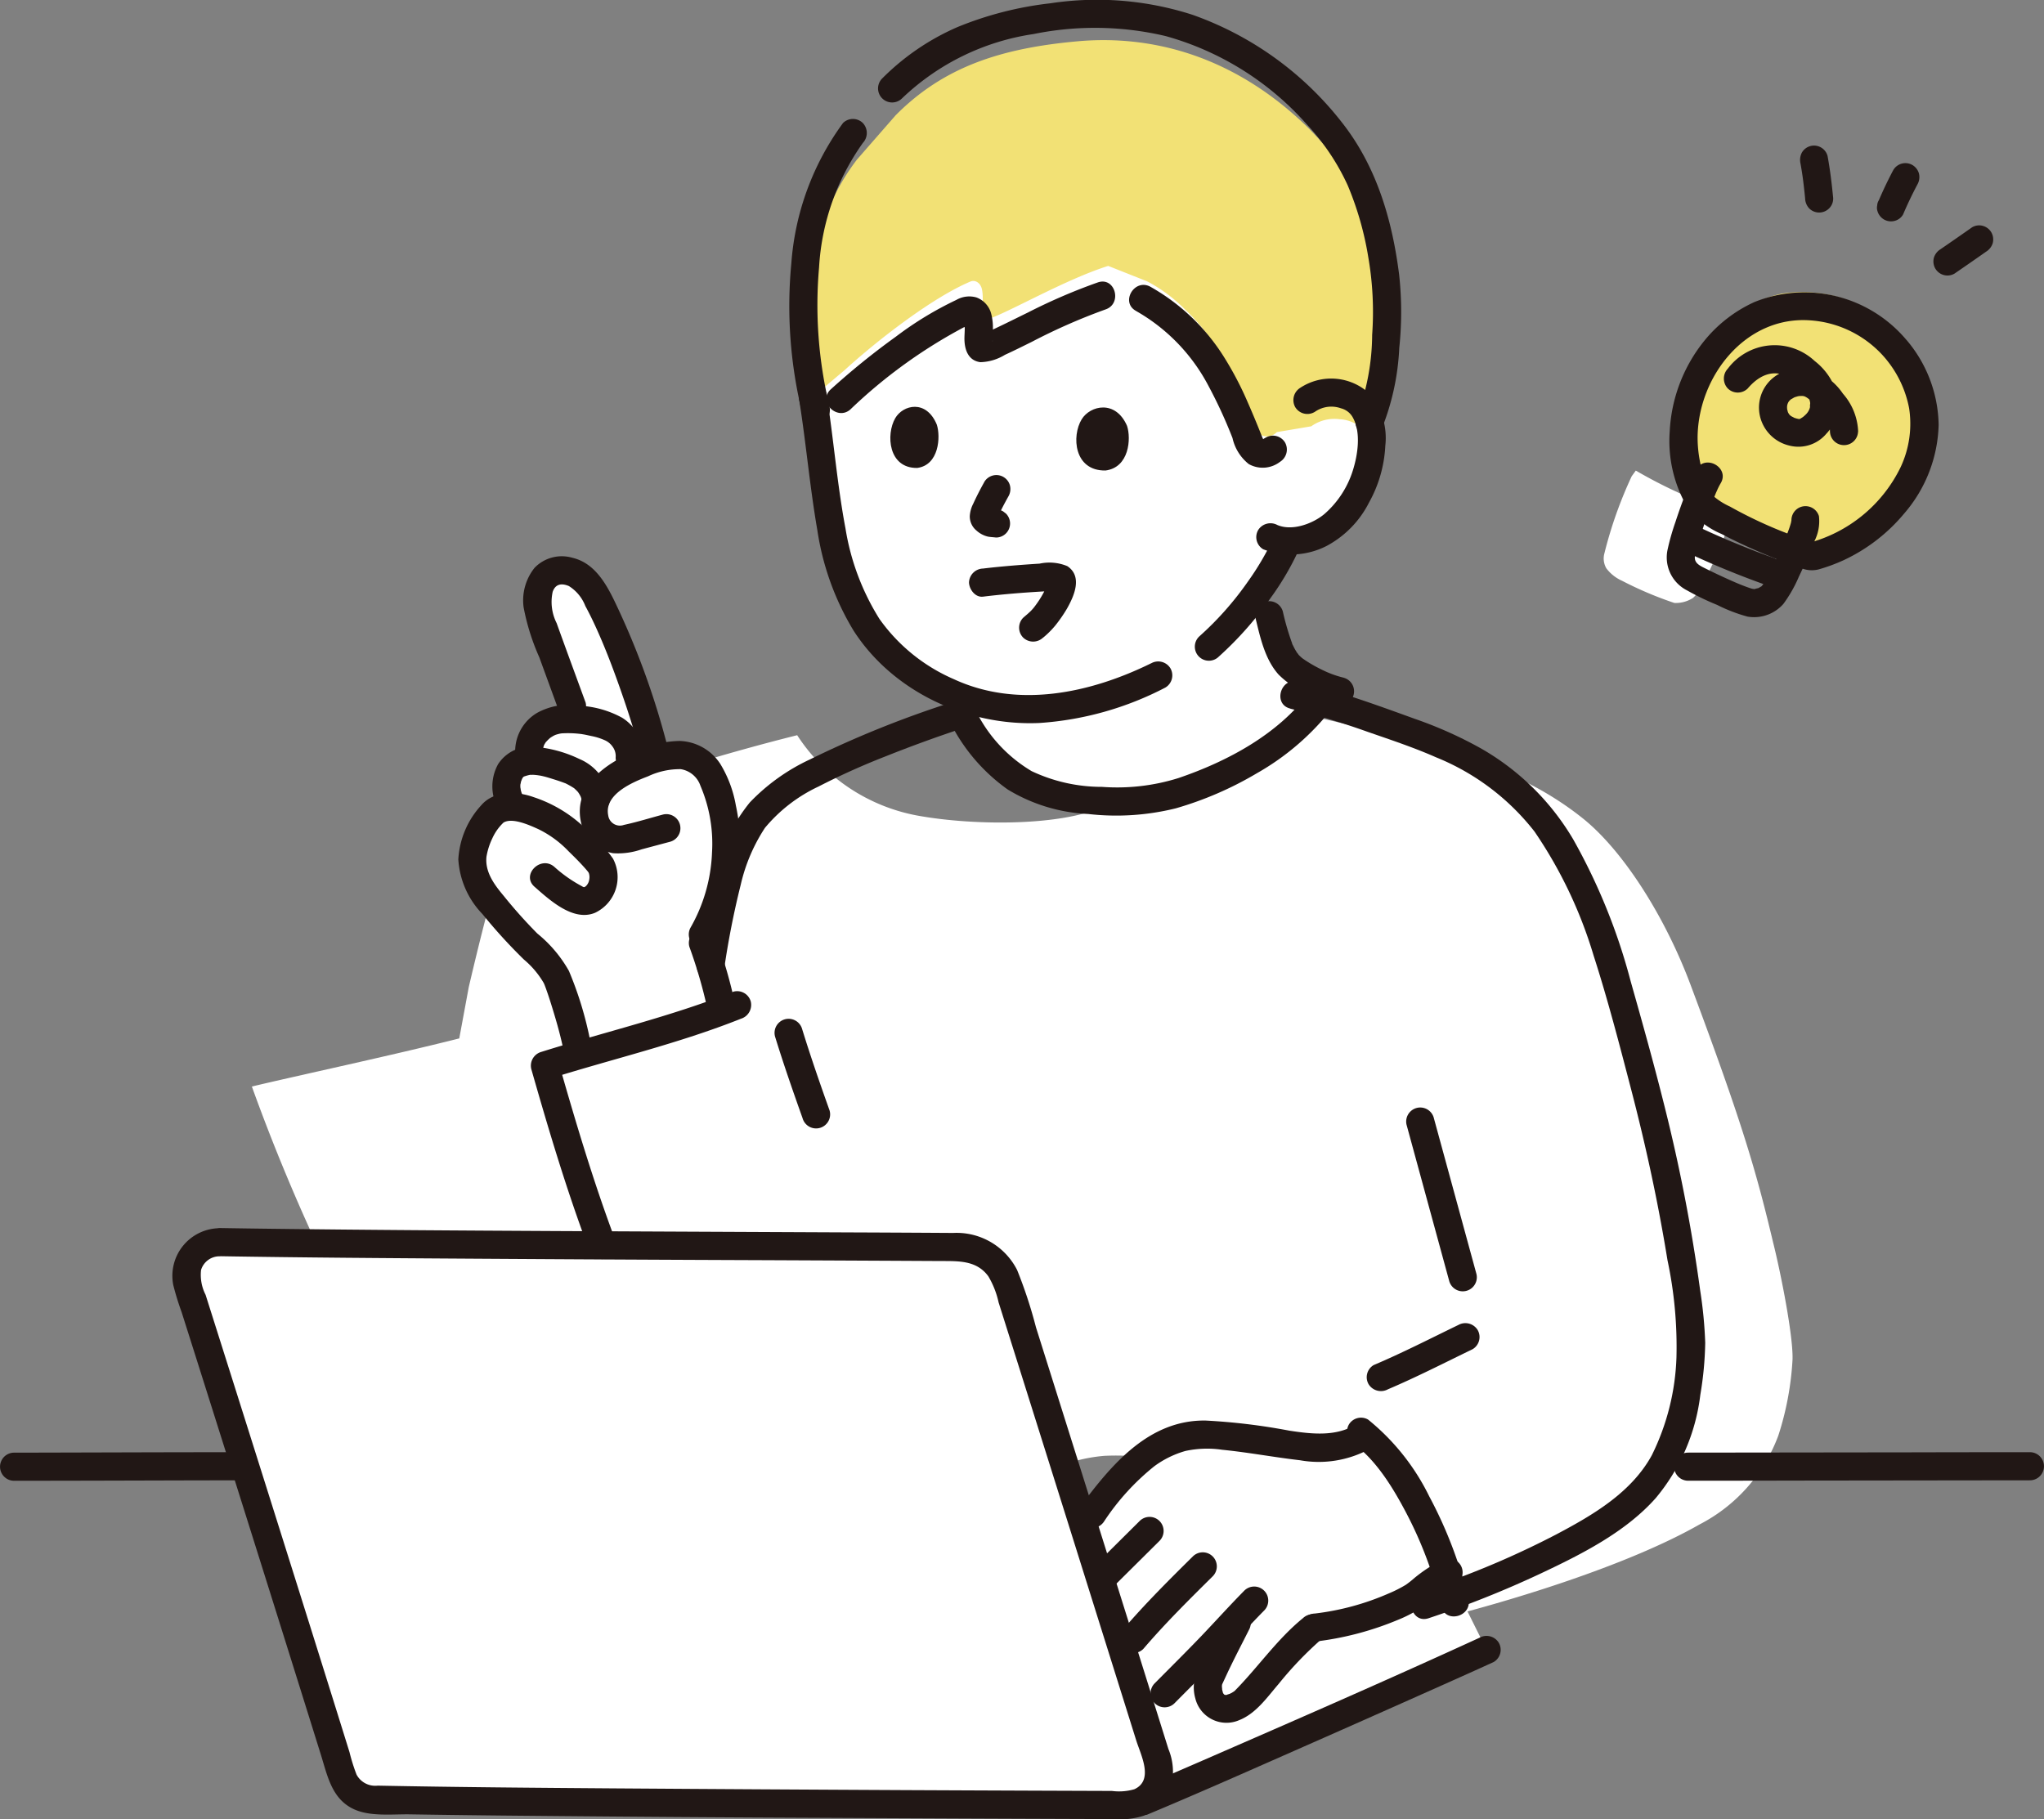 <svg xmlns="http://www.w3.org/2000/svg" width="200" height="178.032" viewBox="0 0 200 178.032">
  <rect x="0" y="0" width="200" height="178.032" fill="#808080" stroke="none"/>
  <g id="skillup_menu_img01" transform="translate(0 0)">
    <path id="パス_85" data-name="パス 85" d="M218.172,279.4c3.43-1.529,6.159-2.754,7.382-3.316l-3.761-7.566H187.612c2.234,7.123,4.358,13.889,5.817,18.557a3.228,3.228,0,0,1-1.48,3.77l.022.038c4.236-1.767,14.272-6.182,22.4-9.789C215.7,280.5,216.978,279.931,218.172,279.4Z" transform="translate(-80.09 -114.632)" fill="#fff"/>
    <path id="パス_86" data-name="パス 86" d="M217.535,250.764a23.113,23.113,0,0,0-4.611-6.2c-2.486,2.1-5.965,1.521-9.071,1.027q-2.562-.409-5.145-.672a14.358,14.358,0,0,0-2.72-.092,10.492,10.492,0,0,0-5.862,2.757,31.241,31.241,0,0,0-4.283,4.991l-.836.945c2.1,6.688,4.2,13.4,5.875,18.739,1.113-1.171,2.08-2.185,2.08-2.185l1.988-2.01,1.583-1.6c1.553-1.57,2.578-2.728,3.888-4.11-1.076,2.217-1.67,3.175-3.118,6.341a2.548,2.548,0,0,0,.573,2.573c1.119.859,2.569-.1,2.921-.474,2.479-2.583,4.283-5.2,6.684-7.109a26.447,26.447,0,0,0,9.628-2.948c.382-.208,1.537-1.232,1.9-1.477a12.719,12.719,0,0,1,1.67-.974,42.018,42.018,0,0,0-3.14-7.52Z" transform="translate(-78.978 -104.4)" fill="#fff"/>
    <path id="パス_87" data-name="パス 87" d="M176.368,127.161q-1.111.32-2.212.6c-4.458,1.119-11.081.966-15.584.2a17.911,17.911,0,0,1-12.181-7.937c-6.028,1.5-16.562,4.509-21.807,7.046a16.742,16.742,0,0,0-5.418,3.975,24.208,24.208,0,0,0-3.129,6.4c-.615,2.337-1.2,4.755-1.779,7.223l-.931,5.026c-6.565,1.661-16.074,3.694-20.294,4.709a190.407,190.407,0,0,0,7.355,17.581c18.413.072,36.286.119,45.7.167,2.863.013,5.388,1.434,6.25,3.517,2.281,5.507,6.013,14.557,9.752,23.643l1.069-1.021a35.49,35.49,0,0,1,5.61-4.991,15.869,15.869,0,0,1,7.68-2.757,24.606,24.606,0,0,1,3.564.092q3.382.264,6.74.673c4.07.495,8.63,1.076,11.884-1.027,4.865,3.286,9.212,10.262,11.008,16.1,6.3-1.591,17.866-5.028,25.057-9.134a16.074,16.074,0,0,0,7.692-8.688,29.321,29.321,0,0,0,1.386-7.377c.107-2.2-1.136-8.488-1.887-11.479-1.667-7.017-3.023-11.727-8.1-25.284-2.564-6.833-6.671-13.167-10.519-16.247-4.282-3.427-9.183-5.43-15.018-7.04q-7.218-2.123-14.705-3.64C189.8,122.083,183.02,125.237,176.368,127.161Z" transform="translate(-68.389 -48.08)" fill="#fff"/>
    <path id="パス_88" data-name="パス 88" d="M104.258,130.805a17.485,17.485,0,0,0,.3-11.994,5.192,5.192,0,0,0-1.921-2.852,4.86,4.86,0,0,0-4.018-.138l-.261-1.016a78.886,78.886,0,0,0-5.512-14.677,4.9,4.9,0,0,0-2.211-2.443,2.533,2.533,0,0,0-2.87.361,3.888,3.888,0,0,0-.721,3.082,10.336,10.336,0,0,0,.562,1.92q1.391,3.821,2.787,7.64l.49,1.3a9.5,9.5,0,0,0-1.489-.015,3.536,3.536,0,0,0-2.323,1.042,2.195,2.195,0,0,0-.43,3.018,2.327,2.327,0,0,0-.581.025,2.078,2.078,0,0,0-1.981,1.647c-.47,1.519.648,3.328,1.031,2.916a2.9,2.9,0,0,0-2.472.553,7.551,7.551,0,0,0-1.941,3.914,6.166,6.166,0,0,0,1.257,4.2,54.637,54.637,0,0,0,4.264,4.8,14.213,14.213,0,0,1,2.411,2.649c.733,1.187,2,5.987,2.2,6.94l.244,1.146c4.26-1.26,10.278-3,14.005-4.334-.027-.13-.042-.206-.042-.206a53.925,53.925,0,0,0-2.028-6.958,16.587,16.587,0,0,0,1.246-2.516Z" transform="translate(-34.429 -41.581)" fill="#fff"/>
    <path id="パス_89" data-name="パス 89" d="M188.78,81.675c.131.052.26.1.388.147l-.817,1.1c-3.313,4.475-8.869,7.447-14.035,9.148-3.4,1.119-8.459.966-11.9.2-4.23-.94-6.874-3.756-8.847-7.129V82.88a21.367,21.367,0,0,1-6.223-3.432c-4.373-3.387-6.384-8.858-7.218-14.946-.5-3.638-.952-7.607-1.6-11.555-.922-4.694,1.448-13.844,12.254-16.841,12.857-3.565,22.818-2.451,28.8,1.369,9.223,5.888,7.39,16.146,7.39,16.146a3.879,3.879,0,0,1,2.783-.691,3.5,3.5,0,0,1,2.96,1.926c.9,1.842.559,5.051-.333,6.978a10.148,10.148,0,0,1-3.714,4.618,7.46,7.46,0,0,1-3.663.945l-.213.533c-.44.985-1.5,2.717-1.5,2.717q-.328.516-.669,1.02c.307,1.474.627,3.006.627,3.006.669,2.769,1.114,3.9,1.822,4.766A10.926,10.926,0,0,0,188.78,81.675Z" transform="translate(-59.057 -14.5)" fill="#fff"/>
    <path id="パス_90" data-name="パス 90" d="M35.1,212.075c17.637.293,57.9.385,72.274.481a5.034,5.034,0,0,1,4.771,3.517c3.421,10.819,11.113,35.31,14.733,46.89a3.227,3.227,0,0,1-3.093,4.191c-15.578-.057-57.549-.206-73.685-.533a3.22,3.22,0,0,1-3.015-2.27c-3.182-10.29-11.352-36.223-15.117-48.067a3.23,3.23,0,0,1,3.134-4.209Z" transform="translate(-13.59 -90.522)" fill="#fff"/>
    <path id="パス_91" data-name="パス 91" d="M287.126,89.859a1.9,1.9,0,0,1-.156-1.406,41.45,41.45,0,0,1,2.671-7.545s.172-.233.4-.552a49.8,49.8,0,0,0,9.133,4.128c-.029.394-.048.687-.048.687.213.566-1.791,4.988-2.807,6.786a3.505,3.505,0,0,1-.671.852,3.09,3.09,0,0,1-1.83.5A35.732,35.732,0,0,1,288.7,91.14a3.937,3.937,0,0,1-1.532-1.208C287.152,89.907,287.139,89.883,287.126,89.859Z" transform="translate(-129.983 -34.306)" fill="#fff"/>
    <path id="パス_92" data-name="パス 92" d="M138.061,22.7q-.344,1.512-.563,3.1a43.791,43.791,0,0,0,.178,11.475l3.151-2.658c3.115-2.849,8.57-7.1,12.323-8.673.44-.183.977.12,1.116.78.282,1.335-.387,3.187.65,2.873,1.833-.556,7.48-3.849,11.7-5.177,1.76.7,3.8,1.507,3.8,1.507a14.92,14.92,0,0,1,3.653,2.692c3.208,3.007,4.824,6.51,6.883,11.736a1.335,1.335,0,0,0,2.165.328l3.367-.568a3.879,3.879,0,0,1,2.783-.691,3.5,3.5,0,0,1,2.96,1.926,4.488,4.488,0,0,1,.329.954c1.432-3.073,1.681-8.484,1.753-11.091a36.542,36.542,0,0,0-1.354-9.02c-1.375-4.741-2.988-7.411-6.755-11.272-8.192-8-16.8-8.994-22.535-8.485-7.531.671-13.152,2.5-17.855,7.252l-3.774,4.32a21.532,21.532,0,0,0-3.973,8.7Z" transform="translate(-58.181 1.601)" fill="#f2e175"/>
    <path id="パス_93" data-name="パス 93" d="M308.284,49.382c.234.286.465.591.687.921A10.941,10.941,0,0,1,309.8,61.66,13.663,13.663,0,0,1,306.5,66a15.513,15.513,0,0,1-3.364,2.4,14.772,14.772,0,0,1-3.169,1.2,47.782,47.782,0,0,1-10.339-4.709c-1.675-1.69-2.361-5.582-2.164-7.667a15.4,15.4,0,0,1,.974-4.461,13.076,13.076,0,0,1,2.795-4.2,11.22,11.22,0,0,1,5.8-3.3,12.923,12.923,0,0,1,7.2.928,11.773,11.773,0,0,1,4.05,3.192Z" transform="translate(-122.707 -16.525)" fill="#f2e175"/>
    <path id="パス_94" data-name="パス 94" d="M112.19,146.181a18.857,18.857,0,0,0,2.072-13.357,11.654,11.654,0,0,0-1.527-4.07,4.933,4.933,0,0,0-3.98-2.238,10.99,10.99,0,0,0-4.5,1.08c-2.755,1.12-5.825,3.322-5.174,6.735a3.926,3.926,0,0,0,3.168,3.17,7.014,7.014,0,0,0,2.794-.379l2.822-.753a1.376,1.376,0,0,0-.731-2.652c-1.27.339-2.54.738-3.825,1.014a1.154,1.154,0,0,1-1.537-.941c-.415-2.071,2.421-3.25,3.9-3.814a7.268,7.268,0,0,1,3.2-.7,2.442,2.442,0,0,1,1.928,1.635,14.366,14.366,0,0,1,1.129,6.538,16.02,16.02,0,0,1-2.109,7.348,1.376,1.376,0,0,0,2.374,1.388Z" transform="translate(-42.261 -54.009)" fill="#211715"/>
    <path id="パス_95" data-name="パス 95" d="M117.673,160.383a47.307,47.307,0,0,1,1.837,6.416,1.383,1.383,0,0,0,1.691.96,1.409,1.409,0,0,0,.96-1.692,47.236,47.236,0,0,0-1.837-6.416,1.375,1.375,0,1,0-2.651.731Z" transform="translate(-50.218 -67.729)" fill="#211715"/>
    <path id="パス_96" data-name="パス 96" d="M98.951,193.728c-2.168-5.76-3.926-11.665-5.614-17.58l-.96,1.691c6.257-1.968,12.717-3.467,18.818-5.9a1.417,1.417,0,0,0,.962-1.69,1.384,1.384,0,0,0-1.691-.96c-6.1,2.432-12.561,3.932-18.818,5.9a1.4,1.4,0,0,0-.961,1.691c1.688,5.916,3.446,11.82,5.614,17.58a1.413,1.413,0,0,0,1.692.96,1.385,1.385,0,0,0,.96-1.691Z" transform="translate(-38.697 -72.25)" fill="#211715"/>
    <path id="パス_97" data-name="パス 97" d="M95.429,109.286c-.945-2.586-1.9-5.169-2.83-7.759a4.607,4.607,0,0,1-.386-3.066c.266-.76.856-.868,1.584-.561a3.988,3.988,0,0,1,1.61,1.953c.412.753.784,1.528,1.136,2.31.842,1.868,1.57,3.789,2.251,5.721.726,2.056,1.4,4.136,1.948,6.249a1.376,1.376,0,0,0,2.652-.731,77.206,77.206,0,0,0-4.717-13.15c-.961-2.062-2.1-4.547-4.531-5.118a3.7,3.7,0,0,0-3.706.981,5.1,5.1,0,0,0-1.073,3.861,21.967,21.967,0,0,0,1.538,4.9q.937,2.569,1.875,5.137a1.411,1.411,0,0,0,1.691.96,1.386,1.386,0,0,0,.96-1.691Z" transform="translate(-38.134 -40.551)" fill="#211715"/>
    <path id="パス_98" data-name="パス 98" d="M85.711,144.586c1.489,1.307,3.8,3.445,5.937,2.543a3.86,3.86,0,0,0,1.742-5.294,17.09,17.09,0,0,0-2.864-3.114,13.237,13.237,0,0,0-4.912-2.907c-1.64-.593-3.871-.641-5.1.782a8.517,8.517,0,0,0-2.258,5.311,8.423,8.423,0,0,0,2.36,5.352,52.272,52.272,0,0,0,4.054,4.448A8.715,8.715,0,0,1,86.609,154c.034.068.064.14.095.209-.057-.137-.029-.067.009.03q.105.273.2.549c.139.391.268.785.392,1.181.446,1.417.867,2.857,1.182,4.309.376,1.728,3.027,1,2.652-.731a34.809,34.809,0,0,0-2.062-6.725,12.773,12.773,0,0,0-3.088-3.655,47.672,47.672,0,0,1-3.279-3.671c-.853-1.024-1.866-2.3-1.7-3.849a6.629,6.629,0,0,1,.567-1.784,4.911,4.911,0,0,1,1.1-1.556c.849-.512,2.5.229,3.416.646a10.281,10.281,0,0,1,2.944,2.157c.512.5,1.021,1,1.5,1.535.105.115.21.234.311.355s.122.149.04.041c.045.06.087.121.128.184a1.2,1.2,0,0,1,.057.608,1.121,1.121,0,0,1-.308.669c-.229.209-.253.115-.539-.034a13.3,13.3,0,0,1-2.571-1.825c-1.326-1.162-3.278.776-1.944,1.944Z" transform="translate(-33.41 -57.813)" fill="#211715"/>
    <path id="パス_99" data-name="パス 99" d="M87.207,132.522a2.826,2.826,0,0,1-.172-.263c-.039-.069-.142-.327-.064-.115a3.62,3.62,0,0,1-.119-.384c-.009-.037-.057-.417-.041-.192a2.712,2.712,0,0,1,0-.436c-.018.206.053-.2.057-.217.013-.042.172-.407.036-.133.047-.1.1-.184.149-.277.156-.295-.138.255.013-.014a1.069,1.069,0,0,1,.1-.089c.078-.068.042-.039-.109.086a.973.973,0,0,1,.225-.124c-.18.073-.221.09-.122.054.044-.016.088-.031.132-.044a3.593,3.593,0,0,1,.6-.145c-.3.037.133.019.162.021.135.005.27.019.4.034.057.006.4.064.136.016.157.027.313.057.469.095.31.074.616.172.92.266.26.081.52.163.777.253.129.045.257.093.385.141.262.1-.1-.064.172.074.241.123.471.251.7.4.2.123-.009-.021.092.07s.2.183.286.281c.062.072.061.066,0-.019.041.054.078.109.115.166a3.37,3.37,0,0,1,.2.351c.042.087.04.08-.006-.019.024.063.045.127.064.191a3.79,3.79,0,0,1,.1.458,1.381,1.381,0,0,0,1.691.961,1.413,1.413,0,0,0,.96-1.692A4.955,4.955,0,0,0,92.58,128.7a12.369,12.369,0,0,0-4.525-1.2,3.781,3.781,0,0,0-3.424,1.7,4.5,4.5,0,0,0,.206,4.706,1.407,1.407,0,0,0,1.881.493,1.391,1.391,0,0,0,.493-1.881Z" transform="translate(-35.889 -54.43)" fill="#211715"/>
    <path id="パス_100" data-name="パス 100" d="M90.71,124.673v-.151c-.018.094-.016.093.005,0,.007-.031.1-.3.04-.164a2.3,2.3,0,0,1,.149-.264c.088-.146.04-.068.109-.144a4.041,4.041,0,0,1,.418-.4c-.152.127-.023.017.067-.038.073-.045.144-.089.219-.131s.272-.125.1-.057a3.1,3.1,0,0,1,.348-.109,1.926,1.926,0,0,1,.524-.079,9.969,9.969,0,0,1,1.6.057c.261.027-.147-.025.1.011.118.017.235.037.352.057.233.045.465.1.7.148a6,6,0,0,1,1.307.415,1.822,1.822,0,0,1,.745.621,1.556,1.556,0,0,1,.3,1.069,1.375,1.375,0,1,0,2.75,0,4.5,4.5,0,0,0-2.119-3.9,9.67,9.67,0,0,0-4.124-1.173,6.461,6.461,0,0,0-4.134.665,4.366,4.366,0,0,0-2.2,3.569,1.375,1.375,0,0,0,2.75,0Z" transform="translate(-37.553 -51.38)" fill="#211715"/>
    <path id="パス_101" data-name="パス 101" d="M209.95,123.53h0C209.979,123.517,209.979,123.515,209.95,123.53Z" transform="translate(-89.637 -52.736)" fill="#fff"/>
    <path id="パス_102" data-name="パス 102" d="M287.141,250.769q5.664,0,11.326-.014l17.772-.022,4.446-.005a1.376,1.376,0,0,0,0-2.75q-5.809,0-11.617.014l-17.69.022q-2.119,0-4.236.005a1.376,1.376,0,0,0,0,2.75Z" transform="translate(-122.012 -105.872)" fill="#211715"/>
    <path id="パス_103" data-name="パス 103" d="M1.328,250.774c6.31,0,12.62-.027,18.93-.04l3.049-.006a1.376,1.376,0,0,0,0-2.75c-6.388,0-12.774.026-19.163.04l-2.816.006a1.376,1.376,0,0,0,0,2.75Z" transform="translate(0 -105.872)" fill="#211715"/>
    <path id="パス_104" data-name="パス 104" d="M223.009,110.146a9.7,9.7,0,0,1-1.395-.445c-.069-.027-.371-.158-.068-.025-.133-.057-.266-.115-.4-.178-.229-.107-.458-.219-.684-.337a13.2,13.2,0,0,1-1.231-.724c-.1-.068-.2-.138-.3-.207-.249-.172.234.2.017.013a5.1,5.1,0,0,1-.382-.357c-.093-.1-.16-.286.049.074-.039-.066-.094-.128-.138-.191-.081-.119-.157-.241-.229-.365s-.148-.276-.215-.417c-.018-.039-.1-.152-.09-.2q.133.319.05.115c-.019-.049-.04-.1-.057-.149a24.909,24.909,0,0,1-.9-3.093,1.389,1.389,0,0,0-1.692-.96,1.4,1.4,0,0,0-.96,1.691c.453,1.87.911,3.963,2.234,5.442a8.658,8.658,0,0,0,2.447,1.706,13.627,13.627,0,0,0,3.2,1.26,1.375,1.375,0,1,0,.731-2.652Z" transform="translate(-91.514 -43.825)" fill="#211715"/>
    <path id="パス_105" data-name="パス 105" d="M162.7,121.346a17.825,17.825,0,0,0,5.266,5.885,16.581,16.581,0,0,0,7.875,2.4,24.193,24.193,0,0,0,8.583-.555,33.94,33.94,0,0,0,7.921-3.428,25,25,0,0,0,7.508-6.523,1.385,1.385,0,0,0-.493-1.881,1.409,1.409,0,0,0-1.881.493c-3.093,4.124-8.012,6.745-12.8,8.378a20.05,20.05,0,0,1-7.482.863,16.076,16.076,0,0,1-6.886-1.54,14.1,14.1,0,0,1-5.237-5.479,1.376,1.376,0,0,0-2.374,1.388Z" transform="translate(-69.369 -49.978)" fill="#211715"/>
    <path id="パス_106" data-name="パス 106" d="M224.7,117.593a73.579,73.579,0,0,1,7.484,2.238c2.264.788,4.567,1.547,6.759,2.515a23.275,23.275,0,0,1,9.644,7.265,43.565,43.565,0,0,1,5.786,12.137c1.388,4.3,2.526,8.7,3.666,13.072,1.442,5.526,2.652,11.113,3.566,16.75a40.781,40.781,0,0,1,.876,9.5,23.308,23.308,0,0,1-2.412,9.581c-2,3.655-5.766,5.852-9.341,7.742a85.573,85.573,0,0,1-11.069,4.806q-1.078.387-2.164.749c-1.671.555-.955,3.211.731,2.651a99.084,99.084,0,0,0,10.961-4.373c3.969-1.868,8.314-4.052,11.265-7.383a19.32,19.32,0,0,0,4.363-10.1,33.449,33.449,0,0,0,.48-5.109,42.455,42.455,0,0,0-.49-5.089,165.042,165.042,0,0,0-3.5-18.078c-1.02-4.082-2.153-8.134-3.3-12.182a58.537,58.537,0,0,0-5.636-13.92,24.689,24.689,0,0,0-8.987-8.865,40.148,40.148,0,0,0-6.467-2.9c-2.538-.919-5.075-1.847-7.659-2.635-1.26-.385-2.533-.733-3.817-1.031-1.722-.4-2.456,2.25-.731,2.651Z" transform="translate(-98.444 -48.245)" fill="#211715"/>
    <path id="パス_107" data-name="パス 107" d="M235.426,232.415c2.822-1.2,5.534-2.592,8.291-3.927a1.382,1.382,0,0,0,.493-1.881,1.411,1.411,0,0,0-1.881-.493c-2.757,1.335-5.468,2.73-8.291,3.927a1.375,1.375,0,0,0-.493,1.881,1.42,1.42,0,0,0,1.881.493Z" transform="translate(-99.627 -96.461)" fill="#211715"/>
    <path id="パス_108" data-name="パス 108" d="M121.624,145.958a82.7,82.7,0,0,1,1.627-8.292,17.065,17.065,0,0,1,2.374-5.578,15.192,15.192,0,0,1,5.238-4.041,69.34,69.34,0,0,1,6.507-2.932q3.707-1.481,7.5-2.736c1.672-.552.956-3.208-.731-2.651A101.747,101.747,0,0,0,130,125.406a19.506,19.506,0,0,0-5.86,4.2,17.092,17.092,0,0,0-3.208,6.29,67.9,67.9,0,0,0-1.951,9.333,1.413,1.413,0,0,0,.961,1.691,1.387,1.387,0,0,0,1.691-.96Z" transform="translate(-50.775 -51.079)" fill="#211715"/>
    <path id="パス_109" data-name="パス 109" d="M240.111,190.756,244.3,206.1a1.376,1.376,0,0,0,2.652-.731l-4.192-15.344A1.376,1.376,0,0,0,240.111,190.756Z" transform="translate(-102.488 -80.71)" fill="#211715"/>
    <path id="パス_110" data-name="パス 110" d="M211.3,242.921c-1.953,1.247-4.377.969-6.561.635a60.49,60.49,0,0,0-8.2-.989c-5.584-.078-9.25,4.375-12.285,8.459a1.384,1.384,0,0,0,.493,1.881,1.407,1.407,0,0,0,1.881-.493,23.452,23.452,0,0,1,4.9-5.377,9.487,9.487,0,0,1,3.042-1.493,10.033,10.033,0,0,1,3.6-.117c2.551.253,5.066.732,7.611,1.025a10.414,10.414,0,0,0,6.907-1.155C214.178,244.346,212.8,241.965,211.3,242.921Z" transform="translate(-78.58 -103.558)" fill="#211715"/>
    <path id="パス_111" data-name="パス 111" d="M191.113,260.361l-4.2,4.169a1.375,1.375,0,1,0,1.944,1.944l4.2-4.169a1.375,1.375,0,1,0-1.944-1.944Z" transform="translate(-79.626 -111.498)" fill="#211715"/>
    <path id="パス_112" data-name="パス 112" d="M193.478,274.519c2.119-2.478,4.443-4.782,6.759-7.073a1.375,1.375,0,1,0-1.944-1.944c-2.319,2.291-4.64,4.6-6.759,7.073a1.375,1.375,0,1,0,1.944,1.945Z" transform="translate(-81.6 -113.172)" fill="#211715"/>
    <path id="パス_113" data-name="パス 113" d="M198.84,282.314c1.562-1.579,3.143-3.14,4.675-4.747,1.354-1.42,2.666-2.878,4.044-4.275a1.375,1.375,0,1,0-1.944-1.944c-1.379,1.4-2.692,2.854-4.044,4.275-1.532,1.607-3.113,3.168-4.675,4.747a1.375,1.375,0,1,0,1.944,1.944Z" transform="translate(-83.889 -115.669)" fill="#211715"/>
    <path id="パス_114" data-name="パス 114" d="M223.48,274.242a30.024,30.024,0,0,0,8.161-2.142,12.659,12.659,0,0,0,3.059-1.76c.189-.153.376-.308.563-.462q.139-.115.277-.225c.177-.141-.154.109-.022.018a14.756,14.756,0,0,1,1.713-1,1.375,1.375,0,1,0-1.387-2.374,14.271,14.271,0,0,0-2.646,1.74,9.7,9.7,0,0,1-.819.647,12.648,12.648,0,0,1-1.678.848,25.424,25.424,0,0,1-7.221,1.963,1.419,1.419,0,0,0-1.375,1.375,1.383,1.383,0,0,0,1.375,1.375Z" transform="translate(-94.822 -113.602)" fill="#211715"/>
    <path id="パス_115" data-name="パス 115" d="M230.669,243.623c2.215,1.653,3.828,4.3,5.111,6.74a39.222,39.222,0,0,1,3.437,9.165c.41,1.718,3.062.992,2.651-.731a42.1,42.1,0,0,0-3.823-10.028,22.207,22.207,0,0,0-5.99-7.524,1.383,1.383,0,0,0-1.881.493,1.407,1.407,0,0,0,.493,1.881Z" transform="translate(-98.193 -102.333)" fill="#211715"/>
    <path id="パス_116" data-name="パス 116" d="M206.863,275.367c-.562,1.122-1.146,2.234-1.7,3.36A23.225,23.225,0,0,0,204,281.238a3.984,3.984,0,0,0-.019,2.234,3.139,3.139,0,0,0,4.3,2.124c1.652-.656,2.741-2.251,3.865-3.557a35.086,35.086,0,0,1,4.311-4.477,1.384,1.384,0,0,0,0-1.944,1.407,1.407,0,0,0-1.944,0c-2.534,2.062-4.382,4.787-6.663,7.1-.036.036-.229.187-.078.075s-.179.105-.217.127c-.065.037-.327.155-.125.076-.081.031-.408.125-.335.115a.335.335,0,0,1-.349-.063c.133.078-.077-.131.046.057a2.053,2.053,0,0,1-.121-.213c.064.127.026.088,0-.022s-.066-.245-.088-.371c.045.261.009-.1,0-.186,0-.057.011-.115.006-.172,0,.03-.068.229-.015.1.018-.042.018-.1.033-.142.069-.2-.062.123.043-.1.3-.647.6-1.3.917-1.94.54-1.107,1.113-2.2,1.665-3.3a1.409,1.409,0,0,0-.493-1.881,1.388,1.388,0,0,0-1.881.493Z" transform="translate(-87.022 -117.272)" fill="#211715"/>
    <path id="パス_117" data-name="パス 117" d="M206.4,103.03a33.647,33.647,0,0,0,5.075-5.758,27.382,27.382,0,0,0,2.57-4.326,1.415,1.415,0,0,0-.493-1.881,1.385,1.385,0,0,0-1.881.493,27.223,27.223,0,0,1-2.479,4.193,30.688,30.688,0,0,1-4.737,5.334,1.375,1.375,0,1,0,1.944,1.944Z" transform="translate(-87.118 -38.799)" fill="#211715"/>
    <path id="パス_118" data-name="パス 118" d="M140.022,20.722a26.439,26.439,0,0,0-5.054,13.73,44.051,44.051,0,0,0,1.079,14.711c.417,1.719,3.069.991,2.651-.731a42.152,42.152,0,0,1-1.017-13.576,23.3,23.3,0,0,1,4.287-12.191,1.421,1.421,0,0,0,0-1.944,1.385,1.385,0,0,0-1.948,0Z" transform="translate(-57.538 -8.68)" fill="#211715"/>
    <path id="パス_119" data-name="パス 119" d="M199.135,42.006a24.241,24.241,0,0,0,1.733-7.966,33.575,33.575,0,0,0-.013-7.16c-.68-5.363-2.2-10.576-5.582-14.877a32.09,32.09,0,0,0-14.651-10.56A30.461,30.461,0,0,0,166.715.324a34,34,0,0,0-9.086,2.33,23.681,23.681,0,0,0-7.4,5.068,1.376,1.376,0,0,0,1.944,1.944,23.562,23.562,0,0,1,12.91-6.334,30.07,30.07,0,0,1,12.931.2,28.693,28.693,0,0,1,13.845,8.685,22.215,22.215,0,0,1,3.963,5.92,30.8,30.8,0,0,1,2.014,7.032,31.371,31.371,0,0,1,.379,7.6,22.774,22.774,0,0,1-1.453,7.855,1.416,1.416,0,0,0,.493,1.881,1.386,1.386,0,0,0,1.881-.493Z" transform="translate(-63.953 0)" fill="#211715"/>
    <path id="パス_120" data-name="パス 120" d="M170.87,92.843c-5.949,2.925-13.046,4.457-19.316,1.554a17.364,17.364,0,0,1-7.275-5.894,23.749,23.749,0,0,1-3.322-8.854c-.823-4.359-1.166-8.811-1.86-13.192a1.385,1.385,0,0,0-1.691-.961,1.409,1.409,0,0,0-.961,1.692c.665,4.2,1.031,8.442,1.758,12.628a26.533,26.533,0,0,0,3.534,9.816c3.856,6.015,11.174,9.381,18.223,9.054a31.135,31.135,0,0,0,12.3-3.467,1.388,1.388,0,0,0,.493-1.881,1.4,1.4,0,0,0-1.881-.493Z" transform="translate(-58.229 -27.939)" fill="#211715"/>
    <path id="パス_121" data-name="パス 121" d="M220.2,67.921a2.8,2.8,0,0,1,2.591-.37,1.83,1.83,0,0,1,1.186.949c.781,1.445.458,3.6-.02,5.117a9.361,9.361,0,0,1-2.788,4.278c-1.1.922-3.12,1.705-4.6,1.076a1.421,1.421,0,0,0-1.881.493,1.384,1.384,0,0,0,.493,1.881,7.612,7.612,0,0,0,6.208-.328,9.83,9.83,0,0,0,4.14-4.234,12.672,12.672,0,0,0,1.6-5.569,6.734,6.734,0,0,0-1.526-5.082,5.508,5.508,0,0,0-6.8-.585,1.413,1.413,0,0,0-.493,1.881,1.387,1.387,0,0,0,1.881.493Z" transform="translate(-91.58 -27.595)" fill="#211715"/>
    <path id="パス_122" data-name="パス 122" d="M188.738,71.384c.408,1.225.225,4.067-2.107,4.364-3.093.051-3.333-3.38-2.329-5.015C185.123,69.393,187.614,68.787,188.738,71.384Z" transform="translate(-78.459 -29.707)" fill="#211715"/>
    <path id="パス_123" data-name="パス 123" d="M156.571,71.22c.378,1.19.217,3.949-1.922,4.229-2.835.041-3.067-3.285-2.15-4.869C153.25,69.279,155.533,68.7,156.571,71.22Z" transform="translate(-64.903 -29.658)" fill="#211715"/>
    <path id="パス_124" data-name="パス 124" d="M167.006,81.8c-.386.691-.75,1.394-1.078,2.114a3.017,3.017,0,0,0-.344,1.224,1.794,1.794,0,0,0,.659,1.415,2.532,2.532,0,0,0,1.106.588c.269.053.535.057.8.092a1.373,1.373,0,0,0,.974-2.345l-.278-.215a1.375,1.375,0,0,0-.694-.188c-.121-.014-.243-.015-.364-.03l.365.049a1.283,1.283,0,0,1-.312-.086l.329.139a1.48,1.48,0,0,1-.262-.16l.278.215a1.581,1.581,0,0,1-.172-.156l.215.278a.361.361,0,0,1-.046-.073l.139.328a.606.606,0,0,1-.035-.123l.049.365a.875.875,0,0,1,0-.182l-.049.365a1.606,1.606,0,0,1,.1-.328l-.139.328c.331-.761.722-1.5,1.127-2.224a1.432,1.432,0,0,0,.139-1.059,1.375,1.375,0,0,0-2.513-.329Z" transform="translate(-70.694 -34.633)" fill="#211715"/>
    <path id="パス_125" data-name="パス 125" d="M193.465,43.7a18.079,18.079,0,0,1,7.082,7.324,46.381,46.381,0,0,1,2.354,5.108,4.5,4.5,0,0,0,1.591,2.547,2.781,2.781,0,0,0,3.062-.221,1.417,1.417,0,0,0,.493-1.881,1.385,1.385,0,0,0-1.881-.493c-.016.012-.408.2-.259.241.086.026-.029-.111-.075-.226-.094-.233-.186-.466-.28-.7-.367-.911-.745-1.818-1.141-2.717a32.486,32.486,0,0,0-2.3-4.411,20.179,20.179,0,0,0-7.256-6.949c-1.559-.836-2.95,1.536-1.388,2.374Z" transform="translate(-82.304 -13.268)" fill="#211715"/>
    <path id="パス_126" data-name="パス 126" d="M143.458,51.075a49.7,49.7,0,0,1,11.087-8.02,5.491,5.491,0,0,0,.646-.3c.344-.235-.137.022-.293-.022l-.306-.212.007.057a2.612,2.612,0,0,0,.028.551c0,.3-.022.6-.03.9-.03,1.092.3,2.285,1.561,2.443a4.832,4.832,0,0,0,2.4-.719c.881-.4,1.747-.836,2.616-1.264a57.9,57.9,0,0,1,7.222-3.176c1.671-.556.955-3.212-.731-2.652a56.18,56.18,0,0,0-6.859,2.952c-.977.477-1.948.966-2.931,1.432-.359.172-.72.344-1.085.5-.257.111-.069.028-.015.006-.069.027-.137.057-.207.082a1.891,1.891,0,0,0-.19.069c-.042.015-.085.029-.129.042q-.7.205,1.1.734c-.072-.007.036-.292-.007.007a2.573,2.573,0,0,0,0-.3c0-.229.018-.458.025-.687a5.418,5.418,0,0,0-.178-1.859,2.34,2.34,0,0,0-1.415-1.5,2.534,2.534,0,0,0-1.972.241,33.683,33.683,0,0,0-5.906,3.589,72.284,72.284,0,0,0-6.383,5.165c-1.311,1.195.639,3.135,1.944,1.944Z" transform="translate(-60.228 -11.031)" fill="#211715"/>
    <path id="パス_127" data-name="パス 127" d="M172.7,103.425a8.779,8.779,0,0,0,1.19-1.185,13.961,13.961,0,0,0,1.138-1.643c.708-1.243,1.559-3.166.041-4.171a4.555,4.555,0,0,0-2.716-.245q-1.375.086-2.75.2c-.927.08-1.855.167-2.779.281a1.411,1.411,0,0,0-1.375,1.375c.03.67.611,1.469,1.375,1.375,1.9-.233,3.816-.388,5.728-.5.4-.023.8-.044,1.2-.054a.9.9,0,0,0,.242-.005.8.8,0,0,1-.679-.409q0-1.039-.1-.607c-.057.151-.088.317-.14.47q-.046.133-.1.264h0a9.717,9.717,0,0,1-1.031,1.712l-.129.172c.069-.089.053-.068-.049.061-.092.108-.184.213-.286.313-.229.229-.485.432-.728.647a1.383,1.383,0,0,0,0,1.944,1.408,1.408,0,0,0,1.944,0Z" transform="translate(-70.635 -41.026)" fill="#211715"/>
    <path id="パス_128" data-name="パス 128" d="M194.569,296.831c4.485-1.873,8.932-3.838,13.38-5.8q7.705-3.39,15.39-6.824c1.719-.767,3.433-1.532,5.141-2.316a1.385,1.385,0,0,0,.493-1.881,1.406,1.406,0,0,0-1.881-.493c-8.965,4.116-18.014,8.061-27.059,12q-1.818.791-3.638,1.575l-1.523.651c-.115.048-.778.329-.436.185l-.6.251a1.421,1.421,0,0,0-.96,1.691,1.383,1.383,0,0,0,1.691.961Z" transform="translate(-82.321 -119.257)" fill="#211715"/>
    <path id="パス_129" data-name="パス 129" d="M34.087,212.424c8.237.136,16.476.19,24.714.242q14.436.094,28.871.147,6.072.027,12.144.057l4.743.025c1.757.01,3.564-.1,4.726,1.5a8.57,8.57,0,0,1,1,2.545q.406,1.283.81,2.566.966,3.062,1.93,6.125,2.24,7.117,4.476,14.236,2.2,7.014,4.4,14.029.928,2.958,1.854,5.917c.445,1.421,1.749,3.886-.186,4.771a5.365,5.365,0,0,1-2.193.166l-2.277-.008-5.254-.019q-6.279-.024-12.56-.053Q87,264.6,72.717,264.5c-7.728-.057-15.457-.118-23.184-.269a2.07,2.07,0,0,1-2.071-1.083,18.3,18.3,0,0,1-.687-2.189q-.828-2.665-1.661-5.327-2.079-6.654-4.173-13.3-4.11-13.072-8.249-26.133a4.294,4.294,0,0,1-.443-2.429,1.884,1.884,0,0,1,1.839-1.337,1.376,1.376,0,0,0,0-2.75,4.66,4.66,0,0,0-4.557,5.566,26.874,26.874,0,0,0,.816,2.647l.9,2.839q2.151,6.791,4.291,13.584,4.242,13.459,8.448,26.928c.63,2.032,1.059,4.275,3.186,5.276,1.608.757,3.747.492,5.494.518q5.881.093,11.764.143,14.532.141,29.063.2,12.87.067,25.74.111l2.321.009a7.574,7.574,0,0,0,2.91-.322A4.664,4.664,0,0,0,127.2,264.2a5.853,5.853,0,0,0-.3-3.559q-1.986-6.349-3.978-12.7-4.481-14.283-8.979-28.561a45.093,45.093,0,0,0-1.842-5.6,6.635,6.635,0,0,0-6.262-3.633q-5.137-.033-10.274-.053-14.264-.064-28.527-.133c-9.273-.049-18.548-.106-27.824-.221q-2.564-.031-5.128-.073A1.376,1.376,0,0,0,34.087,212.424Z" transform="translate(-12.576 -89.496)" fill="#211715"/>
    <path id="パス_130" data-name="パス 130" d="M132.3,175.708c.826,2.677,1.745,5.327,2.687,7.968a1.375,1.375,0,1,0,2.651-.731c-.941-2.638-1.861-5.291-2.686-7.968a1.375,1.375,0,1,0-2.652.731Z" transform="translate(-56.463 -74.271)" fill="#211715"/>
    <path id="パス_131" data-name="パス 131" d="M306.279,49.309a10.636,10.636,0,0,1,2.193,4.72,10,10,0,0,1-.843,5.792,14.014,14.014,0,0,1-9.062,7.411h.731a43.244,43.244,0,0,1-8.371-3.589,6.644,6.644,0,0,1-1.568-.988,5.4,5.4,0,0,1-.917-1.814,12.056,12.056,0,0,1-.666-4.063c.1-5.9,4.685-11.75,10.931-11.354a10.583,10.583,0,0,1,7.575,3.885,1.386,1.386,0,0,0,1.944,0,1.4,1.4,0,0,0,0-1.944,13.049,13.049,0,0,0-14.885-3.729,13.5,13.5,0,0,0-4.955,3.85,15.312,15.312,0,0,0-3.34,8.837,12.831,12.831,0,0,0,1.747,7.435,8.1,8.1,0,0,0,3.334,2.578c1.322.7,2.682,1.329,4.06,1.912,1.217.516,2.445,1,3.7,1.42a2.732,2.732,0,0,0,1.763.123,16.873,16.873,0,0,0,2.431-.9,17.119,17.119,0,0,0,5.9-4.549,13.809,13.809,0,0,0,3.38-8.688,13.128,13.128,0,0,0-3.128-8.287,1.383,1.383,0,0,0-1.944,0,1.407,1.407,0,0,0,0,1.944Z" transform="translate(-121.67 -14.081)" fill="#211715"/>
    <path id="パス_132" data-name="パス 132" d="M288.9,89.661a84.2,84.2,0,0,0,8.332,3.48,1.383,1.383,0,0,0,1.691-.96,1.41,1.41,0,0,0-.96-1.691c-1.32-.472-2.625-.985-3.92-1.522l-.256-.107-.155-.065-.155-.066-.254-.109q-.5-.217-1-.439-.974-.433-1.932-.9a1.375,1.375,0,1,0-1.388,2.374Z" transform="translate(-124.539 -35.935)" fill="#211715"/>
    <path id="パス_133" data-name="パス 133" d="M287.455,79.622a13.848,13.848,0,0,0-.969,2.188q-.579,1.472-1.069,2.979a23.077,23.077,0,0,0-.771,2.71,3.614,3.614,0,0,0,1.907,3.989,25.585,25.585,0,0,0,2.944,1.421,15.828,15.828,0,0,0,2.96,1.141,3.813,3.813,0,0,0,3.521-1.24,13.2,13.2,0,0,0,1.513-2.66c.538-1.122,1.047-2.263,1.494-3.424a4.3,4.3,0,0,0,.471-2.509,1.376,1.376,0,0,0-2.652.731,1.051,1.051,0,0,1-.006-.411,1.866,1.866,0,0,0-.073.313c-.087.325-.2.644-.321.959-.313.838-.565,1.4-.953,2.242-.355.769-.724,1.532-1.124,2.278a3.323,3.323,0,0,1-.587.871c.255-.243-.093.015-.229.068a2.553,2.553,0,0,0-.4.106c.172-.006-.154-.035-.229-.057-.166-.049-.33-.107-.493-.166-.419-.152-.8-.308-1.18-.473q-1.365-.594-2.7-1.256c-.7-.35-1.355-.6-1.165-1.41s.438-1.618.7-2.413q.481-1.474,1.042-2.921.124-.321.255-.639c.031-.078.064-.155.1-.233-.119.281.026-.057.041-.089a6.555,6.555,0,0,1,.352-.7c.927-1.513-1.45-2.9-2.374-1.388Z" transform="translate(-121.478 -33.714)" fill="#211715"/>
    <path id="パス_134" data-name="パス 134" d="M333.9,38.206q-1.547,1.088-3.107,2.157a1.469,1.469,0,0,0-.63.821,1.408,1.408,0,0,0,.139,1.06,1.392,1.392,0,0,0,.822.63,1.368,1.368,0,0,0,1.059-.139q1.559-1.069,3.107-2.157a1.477,1.477,0,0,0,.63-.822,1.4,1.4,0,0,0-.139-1.059,1.385,1.385,0,0,0-.821-.63,1.357,1.357,0,0,0-1.06.139Z" transform="translate(-140.937 -15.963)" fill="#211715"/>
    <path id="パス_135" data-name="パス 135" d="M323.03,32.884q.641-1.5,1.409-2.948a1.449,1.449,0,0,0,.139-1.059,1.406,1.406,0,0,0-.63-.822,1.375,1.375,0,0,0-1.881.493q-.766,1.444-1.409,2.948a1.028,1.028,0,0,0-.163.511,1.044,1.044,0,0,0,.025.548,1.4,1.4,0,0,0,.63.821,1.386,1.386,0,0,0,1.06.139,1.321,1.321,0,0,0,.821-.63Z" transform="translate(-136.816 -11.903)" fill="#211715"/>
    <path id="パス_136" data-name="パス 136" d="M310.583,30.043c-.134-1.393-.3-2.787-.554-4.163a1.373,1.373,0,0,0-2.511-.328,1.543,1.543,0,0,0-.139,1.059c.1.55.185,1.1.26,1.656l-.049-.365q.143,1.068.245,2.142a1.483,1.483,0,0,0,.4.974,1.375,1.375,0,0,0,1.944,0,1.339,1.339,0,0,0,.4-.974Z" transform="translate(-131.208 -10.623)" fill="#211715"/>
    <path id="パス_137" data-name="パス 137" d="M307.465,67.4a5.939,5.939,0,0,0-1.489-3.711,6.1,6.1,0,0,0-3.39-2.459,4.4,4.4,0,0,0-3.511.965,3.758,3.758,0,0,0-1.157,3.923,3.849,3.849,0,0,0,2.8,2.646,3.569,3.569,0,0,0,3.638-1.16,4.19,4.19,0,0,0,1.031-3.943,6.267,6.267,0,0,0-2.173-3.168,5.728,5.728,0,0,0-8.5.745,1.411,1.411,0,0,0,0,1.944,1.387,1.387,0,0,0,1.944,0c1.048-1.233,2.406-1.916,3.891-1.181a4.879,4.879,0,0,1,1.678,1.39,2.732,2.732,0,0,1,.464.859c.021.069.039.138.057.208.007.032.048.318.034.167-.009-.109-.062.532-.01.3a1.452,1.452,0,0,1-.364.732,2.551,2.551,0,0,1-.2.194s-.186.157-.08.076c-.083.064-.175.115-.261.172l-.133.074c.089-.03.09-.032.005-.006-.177.079.187.022-.009,0-.152-.019-.018.01.011.013a2.683,2.683,0,0,1-.586-.154c.153.057-.214-.111-.3-.172.15.109-.029-.035-.048-.048l-.094-.1q.089.134.011.016a1.987,1.987,0,0,1-.133-.229c-.1-.192.043.172-.011-.044-.022-.089-.049-.176-.066-.267-.044-.225,0,.178,0-.061a.992.992,0,0,1,.19-.7,2.363,2.363,0,0,1,.232-.222c-.046.042-.241.146-.028.032.121-.065.235-.139.358-.2.189-.093-.187.057.024-.006.085-.025.168-.052.254-.076.033-.009.306-.057.152-.038s.2,0,.234,0a.8.8,0,0,1,.331.057,2,2,0,0,1,.4.265,9.882,9.882,0,0,1,1.15,1.142,4.609,4.609,0,0,1,.717,1.106c.1.221-.046-.144.03.081.038.115.074.229.1.347a2.531,2.531,0,0,1,.057.282c-.028-.229-.009.184-.008.21a1.376,1.376,0,0,0,2.75,0Z" transform="translate(-125.65 -25.165)" fill="#211715"/>
  </g>
</svg>
